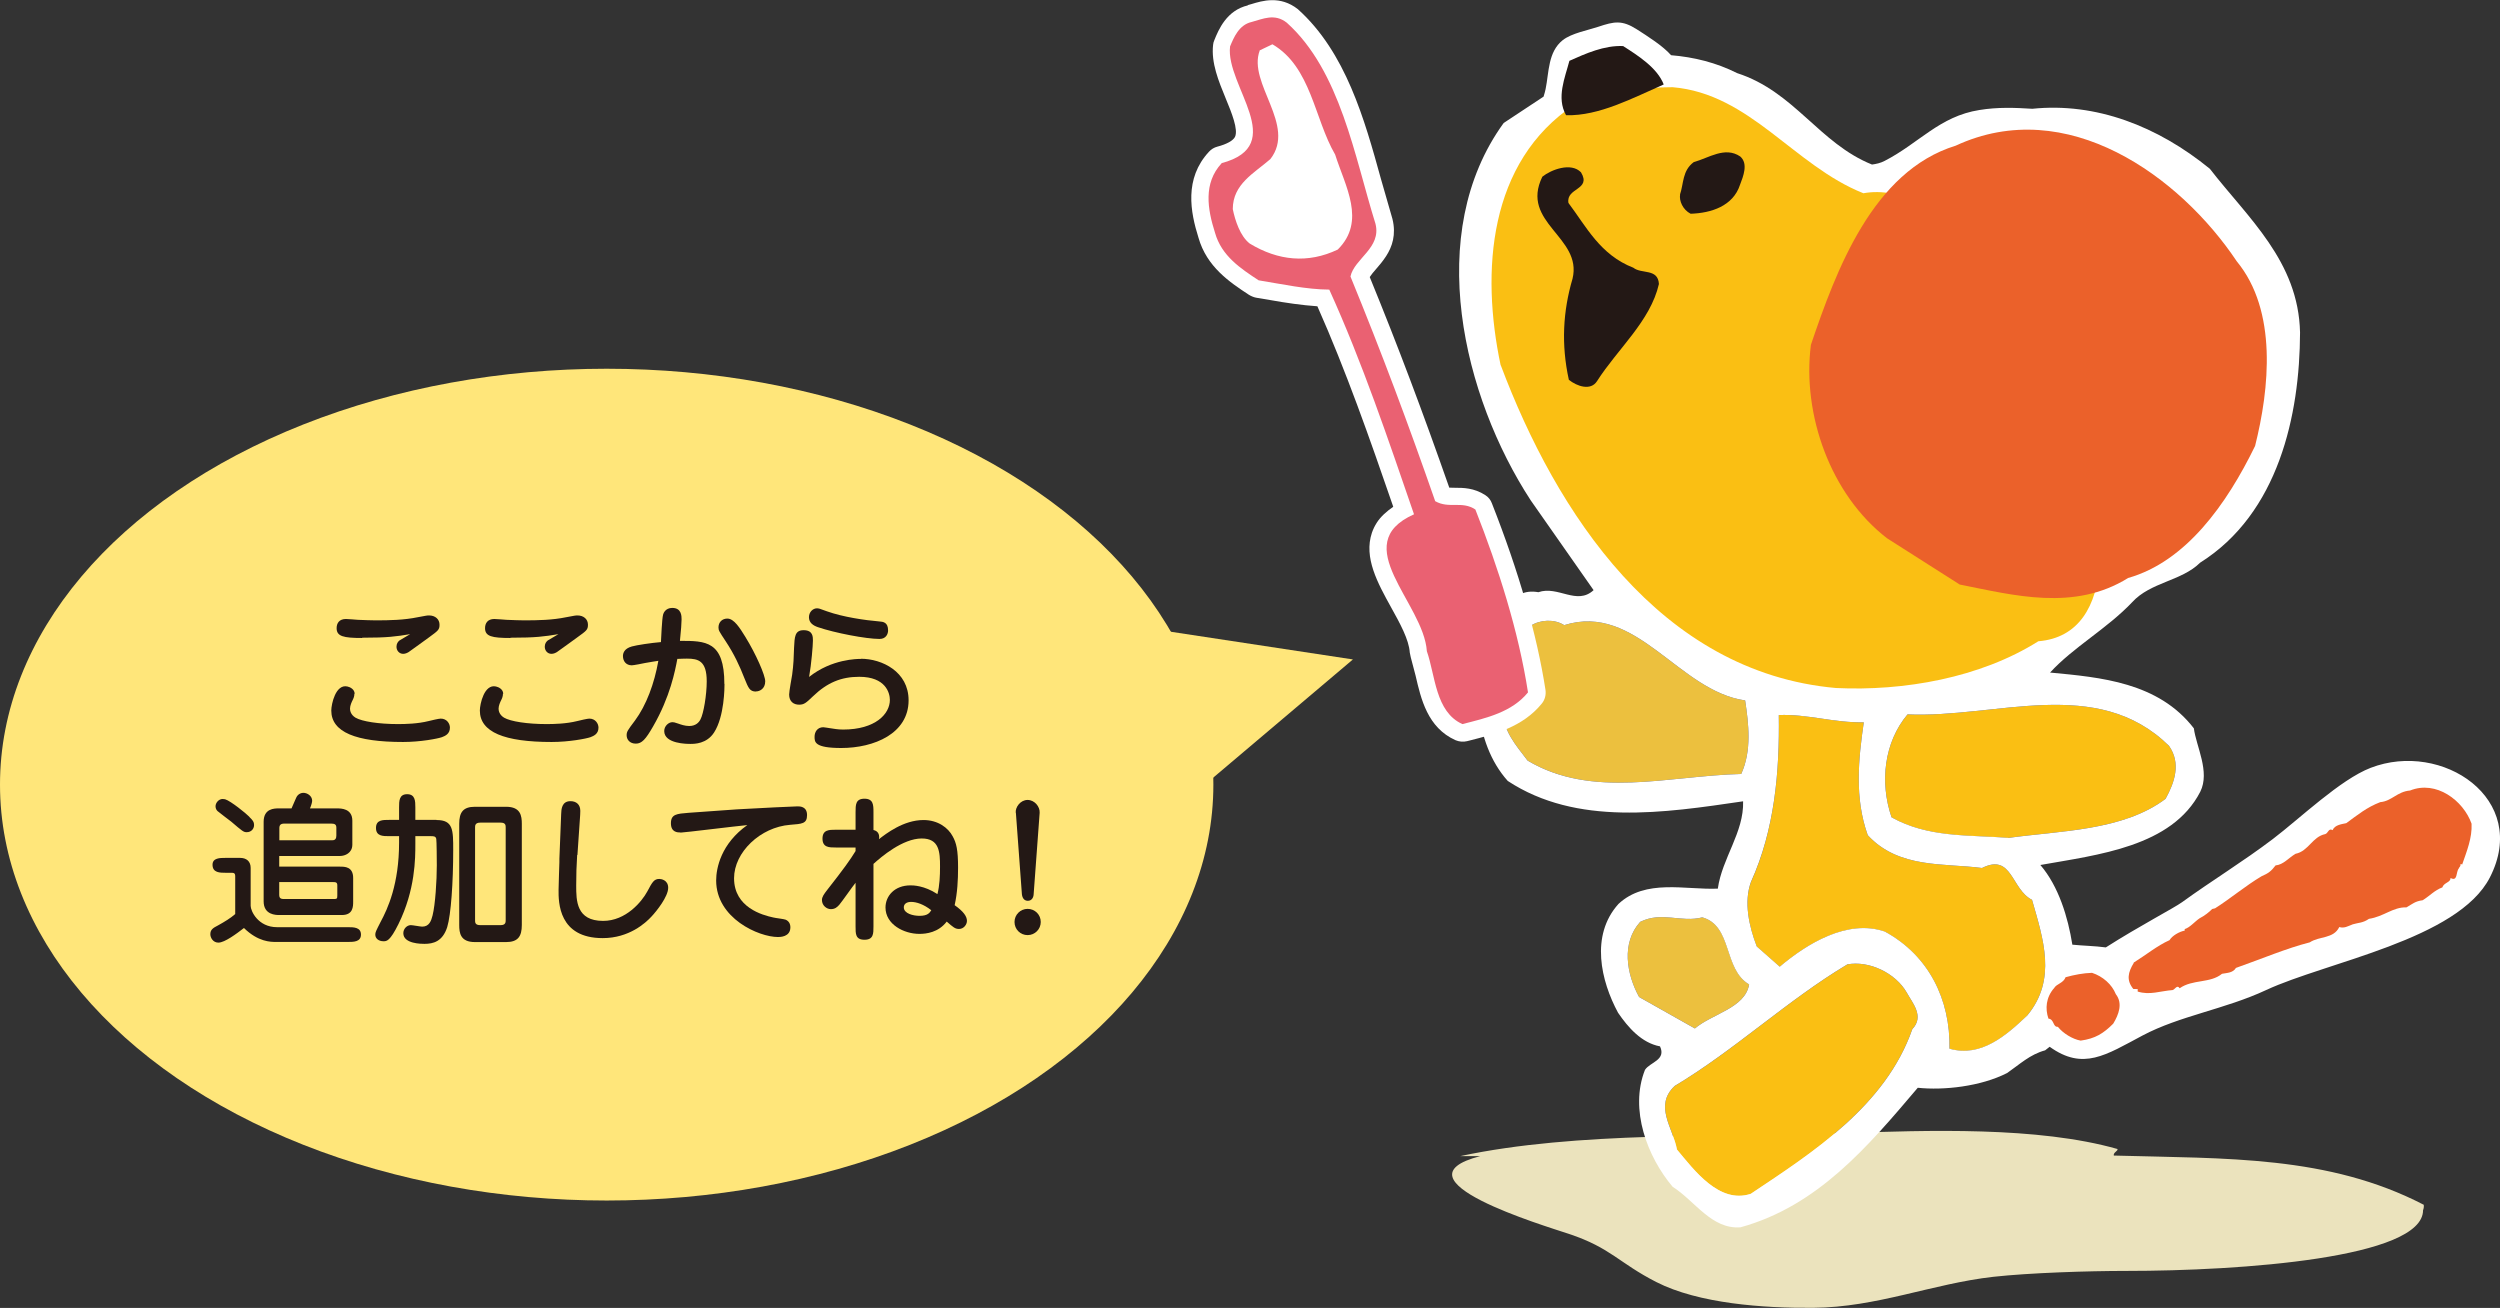 <svg viewBox="0 0 182.92 95.7" xmlns="http://www.w3.org/2000/svg"><rect x="0" y="0" width="182.92" height="95.7" fill="#333333" stroke="none"/><path d="m75.97 44.75 23.02 3.5-17.61 14.9" fill="#ffe67a"/><ellipse cx="44.39" cy="57.41" fill="#ffe67a" rx="44.39" ry="30.43"/><g fill="#231815"><path d="m25.93 50.76c0 .2-.07.35-.14.49-.05.1-.18.37-.18.6 0 .13.04.44.4.66.48.28 1.71.47 3.11.47.54 0 1.44-.02 2.24-.22.23-.06.75-.18.89-.18.44 0 .67.36.67.66 0 .47-.36.61-.59.7-.32.11-1.56.35-2.84.35-3.45 0-5.25-.72-5.25-2.3 0-.47.32-1.96 1.18-1.76.19.04.53.2.53.54zm.56-4.08c-1.37 0-1.86-.12-1.86-.72 0-.36.19-.67.68-.67.14 0 .74.05.87.06.48.02 1 .04 1.3.04 1.03 0 2.07-.02 3.09-.23.62-.12.7-.13.82-.13.46 0 .77.28.77.68 0 .37-.11.44-.75.91-.42.3-1.09.8-1.51 1.09-.1.06-.24.13-.4.13-.29 0-.49-.24-.49-.52 0-.23.11-.37.22-.46.11-.08.67-.38.78-.46-1.04.17-1.63.26-3.51.26z"/><path d="m36.8 50.76c0 .2-.07.35-.14.49-.05.1-.18.37-.18.6 0 .13.04.44.4.66.48.28 1.71.47 3.11.47.54 0 1.44-.02 2.24-.22.23-.06.76-.18.89-.18.44 0 .67.36.67.66 0 .47-.36.61-.59.7-.32.11-1.56.35-2.84.35-3.45 0-5.25-.72-5.25-2.3 0-.47.32-1.96 1.18-1.76.19.04.53.2.53.54zm.55-4.08c-1.37 0-1.86-.12-1.86-.72 0-.36.19-.67.68-.67.14 0 .74.05.88.06.48.02 1 .04 1.29.04 1.03 0 2.08-.02 3.09-.23.62-.12.7-.13.82-.13.46 0 .77.28.77.68 0 .37-.11.44-.76.91-.42.3-1.09.8-1.51 1.09-.1.06-.24.13-.4.13-.29 0-.49-.24-.49-.52 0-.23.11-.37.22-.46.11-.08.67-.38.78-.46-1.04.17-1.63.26-3.51.26z"/><path d="m53.01 50.05c0 .23 0 2.36-.76 3.54-.54.84-1.44.84-1.74.84-.22 0-1.91 0-1.91-.94 0-.37.32-.65.6-.65.07 0 .17.01.41.1.2.07.5.18.82.18.47 0 .71-.26.82-.48.23-.42.46-1.8.46-2.79 0-1.5-.62-1.66-1.44-1.66-.05 0-.31 0-.71.02-.16.85-.52 2.77-1.78 4.95-.54.94-.82 1.25-1.26 1.25s-.67-.3-.67-.61c0-.26.06-.35.61-1.08.83-1.12 1.42-2.71 1.71-4.37-.22.04-.56.08-.97.16-.16.04-.86.17-.97.17-.42 0-.65-.3-.65-.68 0-.18.07-.54.65-.7.35-.1 1.41-.26 2.13-.32.02-.29.07-1.7.16-2.02.02-.08.16-.48.67-.48.68 0 .68.6.68.84 0 .22-.04.82-.12 1.57 1.88 0 3.25 0 3.25 3.15zm2.31.55c-.47 0-.56-.26-.85-.97-.36-.92-.74-1.75-1.38-2.72-.47-.71-.52-.79-.52-1 0-.38.26-.65.65-.65.49 0 .92.7 1.31 1.33.79 1.28 1.46 2.82 1.46 3.26 0 .55-.41.74-.67.74z"/><path d="m62.99 48.2c1.54 0 3.49.94 3.49 3.04 0 2.43-2.52 3.49-4.93 3.49-1.95 0-1.95-.44-1.95-.82 0-.35.2-.7.64-.7.11 0 .36.06.49.07.28.04.56.1.96.1 2.36 0 3.42-1.14 3.42-2.17 0-.5-.3-1.69-2.24-1.69-1.32 0-2.34.42-3.39 1.43-.5.48-.65.61-1.01.61-.41 0-.73-.24-.73-.74 0-.24.19-1.25.22-1.45.1-.74.12-1.28.14-1.98.04-.79.05-1.28.7-1.28.68 0 .68.48.68.76 0 .34-.11 1.71-.28 2.66 1.66-1.32 3.54-1.32 3.8-1.32zm1.36-1.45c-.98 0-3.27-.44-4.5-.86-.35-.12-.66-.32-.66-.73 0-.38.29-.65.58-.65.12 0 .19.01.74.22 1.18.42 2.77.65 3.83.74.28.02.64.06.64.66 0 .24-.14.62-.62.62z"/><path d="m16.86 63.86h-.34c-.43 0-.97 0-.97-.59 0-.5.55-.5.94-.5h1.08c.46 0 .77.25.77.73v2.78c0 .37.54 1.56 1.93 1.56h5.18c.42 0 .96 0 .96.54s-.54.54-.96.54h-5.24c-.41 0-1.32 0-2.36-1.02-.53.41-1.41 1.07-1.87 1.07-.4 0-.59-.37-.59-.61 0-.34.19-.46.58-.66.47-.26.91-.53 1.24-.82v-2.76c0-.26-.11-.26-.34-.26zm1.38-4.09c.26.25.35.37.35.59 0 .28-.2.53-.54.53-.23 0-.31-.07-1.13-.77-.16-.13-.88-.66-1.01-.78-.1-.1-.14-.23-.14-.35 0-.23.22-.53.52-.53.06 0 .12.01.18.02.42.13 1.54 1.04 1.77 1.28zm3.09-.62c.05-.11.28-.66.34-.78.14-.32.43-.36.53-.36.28 0 .64.22.64.58 0 .08-.05.31-.16.56h2c.26 0 1.1 0 1.1.9v1.75c0 .62-.55.83-.89.83h-4.46v.78h4.45c.34 0 .96 0 .96.83v1.73c0 .35 0 .98-.82.98h-4.59c-.23 0-1.14 0-1.14-1v-5.82c0-.98.79-.98 1.09-.98zm-.9 2.33h3.89c.22 0 .29-.14.29-.34v-.58c0-.22-.1-.3-.38-.3h-3.42c-.28 0-.37.11-.37.34v.88zm0 3.05v.95c0 .3.19.3.41.3h3.47c.35 0 .37 0 .37-.26v-.74c0-.22-.11-.24-.31-.24h-3.93z"/><path d="m31.94 60c1.22 0 1.22.72 1.22 2.19 0 2.36-.16 4.73-.44 5.65-.34 1.05-1.02 1.22-1.66 1.22-.22 0-1.55 0-1.55-.78 0-.32.26-.59.55-.59.13 0 .71.11.83.11.52 0 .66-.43.76-.82.2-.8.31-2.55.31-3.67 0-.31-.01-1.79-.04-1.93-.04-.2-.2-.2-.4-.2h-1.13v.56c0 1.07 0 3.37-1.24 5.88-.62 1.25-.86 1.25-1.09 1.25-.35 0-.6-.2-.6-.48 0-.18.04-.25.38-.92.53-.98 1.36-2.78 1.36-5.82v-.47h-.73c-.46 0-.96 0-.96-.6s.5-.59.96-.59h.73v-.92c0-.46 0-.96.59-.96s.6.5.6.96v.92h1.54zm5.09-.97c1.07 0 1.15.67 1.15 1.25v7.4c0 .83-.28 1.25-1.15 1.25h-2.28c-1.07 0-1.15-.67-1.15-1.25v-7.4c0-.84.28-1.25 1.15-1.25zm-1.89 1.16c-.38 0-.38.22-.38.36v6.78c0 .16 0 .36.38.36h1.49c.37 0 .37-.22.37-.36v-6.78c0-.16 0-.36-.37-.36z"/><path d="m42.23 62.55c-.05.75-.07 1.5-.07 2.24 0 1.1 0 2.59 1.97 2.59 1.67 0 2.83-1.41 3.23-2.15.37-.7.5-.92.88-.92.11 0 .65.06.65.65 0 .64-.85 1.71-1.22 2.1-.43.47-1.64 1.58-3.57 1.58-3.23 0-3.24-2.61-3.23-3.55 0-.53.06-1.68.06-2.01v-.25l.13-3.27c.01-.34.04-.94.68-.94.43 0 .72.25.72.71 0 .04 0 .06-.01.3l-.2 2.93z"/><path d="m49.79 60.91c-.2 0-.7 0-.7-.67s.42-.7 1.31-.77c.55-.04 3-.22 3.5-.25 1.66-.1 4.31-.22 4.45-.22.18 0 .7 0 .7.64s-.38.64-1.24.71c-2.18.17-4.1 2.01-4.1 3.91 0 2.14 2.08 2.7 2.87 2.87.14.04.78.11.9.16.23.1.35.29.35.56 0 .71-.76.71-.91.71-1.39 0-4.52-1.36-4.52-4.14 0-.91.36-2.69 2.28-4.05-.78.07-4.64.55-4.88.55z"/><path d="m63.91 67.79c0 .53 0 .97-.66.97s-.65-.44-.65-.97v-3.2c-.2.24-1 1.39-1.19 1.61-.16.18-.32.32-.62.32s-.65-.26-.65-.67c0-.22.14-.42.38-.73 1.24-1.58 1.68-2.2 2.08-2.85v-.26h-1.45c-.48 0-.97 0-.97-.65s.49-.65.97-.65h1.45v-1.29c0-.53 0-.98.65-.98s.66.45.66.98v1.31c.36.08.42.35.42.53 0 .05-.01.1-.02.14.52-.4 1.8-1.4 3.26-1.4 1.07 0 1.81.58 2.13 1.18.28.5.4 1.01.4 2.3 0 .92-.05 1.85-.25 2.75.65.46.9.82.9 1.15 0 .26-.23.59-.58.59-.28 0-.42-.12-.9-.54-.61.8-1.5.9-2 .9-1.14 0-2.48-.7-2.48-1.93 0-.84.66-1.62 1.83-1.62.17 0 1 0 1.97.64.16-.62.19-1.33.19-2.01 0-1.08-.05-2.06-1.34-2.06-1.39 0-2.97 1.35-3.53 1.86v4.62zm2.76-1.8c-.35 0-.54.16-.54.4 0 .46.7.62 1.15.62.6 0 .74-.22.86-.41-.56-.44-1.09-.61-1.48-.61z"/><path d="m76.15 67.46c0 .53-.43.96-.96.96s-.96-.42-.96-.96.44-.96.96-.96.96.41.96.96zm-1.83-7.99c-.04-.41.34-.94.87-.94.5 0 .91.49.88.94l-.44 5.96c-.01.24-.14.48-.43.48-.37 0-.42-.4-.43-.48l-.44-5.96z"/></g><path d="m154.66 84.56c-.05-.25.33-.34.27-.49-5.84-1.66-13.91-1.37-20.08-1.16-8.8.3-19.5-.14-28 1.68h1.46c-6.62 1.72 4.66 5.08 6.51 5.7 3.05 1.02 3.62 2.11 6.36 3.51 3.11 1.59 7.87 1.92 11.49 1.89 4.65-.03 8.73-1.77 13.19-2.27 2.64-.29 6.92-.43 9.73-.43 8.36 0 21.7-.94 21.7-4.44.05-.13.07-.26.05-.4-6.99-3.62-14.43-3.37-22.68-3.6z" fill="#ebe3bd"/><path d="m138.4 59.8c-.88-2.58-.54-5.49 1.17-7.53 6.48.29 13.85-2.88 19.13 2.3.9 1.28.41 2.68-.25 3.88-3.12 2.35-7.74 2.33-11.51 2.86-2.89-.22-5.86 0-8.53-1.5z" fill="#fabf13"/><path d="m148.33 74.31c-1.53 1.45-3.38 3.09-5.69 2.43.07-3.59-1.51-6.82-4.73-8.57-2.74-.94-5.72.9-7.69 2.57l-1.68-1.48c-.57-1.48-.96-3.24-.43-4.71 1.74-3.84 2.1-8.05 2.04-12.23 2.08-.09 4.07.58 6.22.53-.39 2.68-.69 5.52.29 8.26 2.27 2.46 5.57 2.03 8.36 2.4 2.22-1.11 2.13 1.56 3.66 2.33.81 2.84 1.84 5.82-.35 8.46z" fill="#fabf13"/><path d="m127.69 51.26c.25 1.67.5 3.65-.29 5.37-5.33.13-10.87 1.85-15.63-.98-.87-1.16-1.84-2.18-1.85-3.91-.21-2.05.4-4.59 2.07-5.95.7-.46 1.74-.51 2.46-.05 5.3-1.67 8.34 4.81 13.24 5.51z" fill="#ecc03e"/><path d="m135.17 70.56c1.6-.29 3.53.64 4.34 2.06.42.77 1.31 1.74.41 2.68-1.96 5.61-7.25 9-11.82 12.05-2.3.76-4.14-1.73-5.4-3.24-.29-1.6-1.7-3.2-.17-4.65 4.41-2.64 8.23-6.26 12.64-8.9z" fill="#fabf13"/><path d="m127.98 72.03c-.3 1.73-2.67 2.13-3.97 3.22l-4.08-2.3c-.93-1.7-1.31-3.96.08-5.5 1.61-.79 2.98.08 4.55-.33 2.23.62 1.52 3.79 3.43 4.91z" fill="#ecc03e"/><path d="m112 36.61c1.53 2.19 3.07 4.38 4.6 6.57-1.23 1.14-2.6-.35-4.04.15-2.18-.38-2.53 1.92-3.74 2.86-1.16 3.4-1.04 8.12 1.5 10.95 5.05 3.32 11.43 2.34 17.22 1.49.07 2.27-1.54 4.16-1.85 6.39-2.38.1-5.28-.74-7.27 1.12-2.08 2.31-1.28 5.65-.03 7.96.73 1.07 1.72 2.21 3.07 2.46.47 1.01-.73 1.15-1.1 1.72-1.15 2.9.18 6.37 2.02 8.55 1.65 1.05 2.85 3.13 4.97 2.97 5.64-1.56 9.3-5.88 12.97-10.21 1.89.2 4.6-.09 6.54-1.08.91-.63 1.67-1.36 2.78-1.66l.33-.26c2.45 1.76 4.1.61 6.79-.82 2.73-1.45 6.03-1.92 9.05-3.33 4.43-2.06 14.04-3.69 16.37-8.24 2.95-5.75-3.5-10.03-8.72-8.02-2.23.86-5.16 3.69-7.16 5.21-2.19 1.66-4.46 3.04-6.64 4.62-.61.44-3.12 1.74-5.58 3.31-.83-.11-1.67-.12-2.45-.2-.32-2.02-1.01-4.28-2.34-5.83 4.21-.75 9.63-1.33 11.7-5.36.73-1.46-.3-3.32-.47-4.64-2.6-3.37-6.81-3.73-10.52-4.08 1.69-1.85 4.16-3.2 6.01-5.15 1.34-1.47 3.61-1.54 4.97-2.89 5.74-3.61 7.29-10.8 7.31-16.84-.11-5.22-3.83-8.4-6.6-11.98-3.82-3.12-8.35-4.87-12.99-4.39-1.26-.08-2.53-.13-3.87.09-2.92.46-4.42 2.43-6.93 3.72-.32.17-.64.23-.93.27-3.86-1.55-5.68-5.34-9.87-6.69-1.53-.77-3.15-1.17-4.83-1.31-.62-.7-1.74-1.4-2.5-1.89-1.1-.7-1.66-.58-2.83-.19-.78.26-1.95.47-2.6.98-1.08.86-1 2.35-1.25 3.57-.04.19-.09.37-.15.56l-2.92 1.93c-5.86 8.08-2.97 20.02 1.98 27.61zm34.93 24.69c-2.89-.22-5.86 0-8.53-1.5-.88-2.58-.54-5.49 1.17-7.53 6.48.29 13.85-2.88 19.13 2.3.9 1.28.41 2.68-.25 3.88-3.12 2.35-7.74 2.33-11.51 2.86zm-24.4 18.16c4.41-2.64 8.23-6.26 12.64-8.9 1.6-.29 3.53.64 4.34 2.06.42.77 1.31 1.74.41 2.68-1.96 5.61-7.25 9-11.82 12.05-2.3.76-4.14-1.73-5.4-3.24-.29-1.6-1.7-3.2-.17-4.65zm2.02-12.34c2.23.62 1.52 3.79 3.43 4.91-.3 1.73-2.67 2.13-3.97 3.22l-4.08-2.3c-.93-1.7-1.31-3.96.08-5.5 1.61-.79 2.98.08 4.55-.33zm5.6-14.8c2.08-.09 4.07.58 6.22.53-.39 2.68-.69 5.52.29 8.26 2.27 2.46 5.57 2.03 8.36 2.4 2.22-1.11 2.13 1.56 3.66 2.33.81 2.84 1.84 5.82-.35 8.46-1.53 1.45-3.38 3.09-5.69 2.43.07-3.59-1.51-6.82-4.73-8.57-2.74-.94-5.72.9-7.69 2.57l-1.68-1.48c-.57-1.48-.96-3.24-.43-4.71 1.74-3.84 2.1-8.05 2.04-12.23zm-2.46-1.06c.25 1.67.5 3.65-.29 5.37-5.33.13-10.87 1.85-15.63-.98-.87-1.16-1.84-2.18-1.85-3.91-.21-2.05.4-4.59 2.07-5.95.7-.46 1.74-.51 2.46-.05 5.3-1.67 8.34 4.81 13.24 5.51z" fill="#fff"/><path d="m109.81 26.73c4.05 10.76 11.63 22.46 24.52 23.61 4.96.24 10.56-.74 14.81-3.42 11.75-.96-1.75-34.78-12.8-32.78-5.1-2.03-8.28-7.28-13.96-7.76-2.34.02-5 .24-7.18 1.28-6.29 4.17-6.86 12.18-5.4 19.07z" fill="#fabf13"/><path d="m114.58 8.42c-.71-1.28-.08-2.71.25-3.97 1.19-.53 2.54-1.14 3.93-1.08 1.08.69 2.5 1.59 2.97 2.81-2.23.97-4.72 2.32-7.14 2.25z" fill="#231815"/><path d="m143.39 42.77-5.31-3.38c-4.14-3.18-6.23-9.06-5.58-14.16 1.84-5.43 4.52-12.7 10.59-14.57 8.15-3.78 16.42 2.25 20.57 8.46 2.99 3.63 2.39 9.32 1.34 13.51-2.09 4.29-5.07 8.46-9.29 9.66-3.95 2.46-8.38 1.26-12.32.48z" fill="#eb612a"/><path d="m122.92 14.24c.28-.81.16-1.75 1.01-2.38 1.1-.3 2.28-1.17 3.4-.41.6.52.22 1.45-.02 2.08-.51 1.55-2.1 2.06-3.61 2.11-.58-.3-.85-.95-.77-1.41z" fill="#231815"/><path d="m119.51 19.59c.6.48 1.8.03 1.87 1.19-.63 2.73-3.02 4.74-4.53 7.11-.46.72-1.46.38-2.06-.1-.57-2.59-.43-5.02.27-7.4.74-3.06-3.86-4.08-2.21-7.46.63-.51 2.1-1.08 2.83-.32.78 1.31-1.11 1.11-.92 2.24 1.31 1.74 2.32 3.8 4.75 4.74z" fill="#231815"/><path d="m156.12 70.43c.86-.53 1.72-1.24 2.62-1.64.19-.32.7-.62 1.11-.7v-.11c.39-.12.72-.54 1.09-.79.36-.18.72-.47.92-.68l.21-.05c1.11-.7 2.23-1.65 3.41-2.35.49-.21.7-.37 1.02-.79.57-.05.95-.55 1.46-.85.95-.19 1.23-1.25 2.17-1.44.21-.05.25-.47.54-.29.17-.4.7-.44 1-.51.84-.61 1.5-1.16 2.49-1.54.84-.07 1.23-.77 2.18-.85 1.91-.77 3.9.73 4.5 2.43.05 1.05-.36 2.03-.69 2.99-.04-.06-.09-.02-.14-.01.07.12-.09.2-.11.3-.21.24-.06.98-.6.69.01.34-.48.32-.6.69-.56.2-.93.63-1.44.94-.55.07-.75.27-1.18.52-1-.03-1.64.67-2.75.84-.44.31-.79.28-1.18.4-.37.14-.62.31-.99.2-.42.87-1.44.65-2.16 1.12-1.72.44-3.47 1.19-5.4 1.87-.22.37-.65.36-1.02.43-.86.71-2.16.39-3.1 1.06-.18-.29-.34.08-.51.13-.91.07-1.68.39-2.56.11v-.18s-.32-.01-.32-.01c-.52-.64-.39-1.21.03-1.9z" fill="#eb612a"/><path d="m151.14 71.5c.65-.18 1.3-.3 1.93-.32.79.26 1.45.84 1.74 1.56.53.68.21 1.5-.19 2.16-.72.72-1.31 1.09-2.38 1.24-.59-.1-1.3-.54-1.67-1.01-.38.03-.25-.55-.69-.6-.25-.73-.18-1.56.42-2.24.19-.32.68-.35.84-.8z" fill="#eb612a"/><path d="m91.3.37s-.03 0-.06.02l.32-.09c.79-.24 2.1-.65 3.4.37 3.51 3.15 4.88 8.07 6.08 12.42l.84 2.92c.29 1.16-.02 2.05-.46 2.73-.24.37-.51.69-.74.95-.17.19-.34.4-.46.58 2.08 5.08 3.89 9.9 5.82 15.41.12.01.25.01.43.01.58 0 1.38 0 2.21.54.22.14.39.35.48.6 1.98 5.03 3.3 9.63 3.92 13.65.05.36-.04.72-.27 1-1.4 1.72-3.46 2.24-5.27 2.7l-.2.05c-.28.07-.57.04-.84-.07-2.05-.92-2.53-3.02-2.92-4.71l-.36-1.37c-.02-.08-.06-.26-.07-.34-.06-.94-.72-2.14-1.36-3.29-.99-1.79-2.02-3.65-1.41-5.47.09-.26.21-.51.36-.74.28-.44.71-.82 1.2-1.16-.01-.03-.05-.15-.05-.15-1.66-4.82-3.4-9.79-5.5-14.52-1.15-.08-2.3-.25-3.42-.45l-1.07-.18c-.17-.03-.4-.13-.55-.23-1.37-.9-3.06-2.03-3.66-4.16-.59-1.87-1.06-4.32.77-6.29.16-.18.38-.31.61-.37.69-.18 1.15-.44 1.29-.71.26-.53-.25-1.79-.67-2.8-.53-1.29-1.08-2.62-.93-3.94.01-.12.04-.23.09-.34.31-.77.9-2.19 2.47-2.55z" fill="#fff"/><path d="m91.43 17.81c-.7-.54-1.07-1.69-1.24-2.52 0-1.84 1.57-2.63 2.75-3.66 1.93-2.48-1.68-5.54-.78-7.94l.94-.45c2.84 1.66 3.06 5.44 4.59 8.07.73 2.31 2.29 4.87.19 6.95-2.18 1.04-4.36.82-6.44-.44z" fill="#fff"/><path d="m89.38 11.95c-1.35 1.46-1.03 3.35-.48 5.08.48 1.7 1.87 2.61 3.19 3.48 1.73.28 3.5.67 5.17.68 2.43 5.35 4.32 10.98 6.2 16.44-4.91 2.19.71 6.49.94 10.02.62 1.76.62 4.44 2.6 5.33 1.77-.45 3.62-.87 4.8-2.32-.69-4.47-2.16-9.09-3.85-13.38-.99-.66-1.92-.03-2.94-.61-1.97-5.66-3.89-10.8-6.2-16.44.28-1.31 2.28-2.09 1.83-3.86-1.53-4.89-2.56-11.18-6.49-14.71-.89-.7-1.73-.28-2.58-.05-.92.21-1.3 1.14-1.57 1.79-.34 2.88 4.35 7.22-.63 8.54zm2.78-8.26.94-.45c2.84 1.66 3.06 5.44 4.59 8.07.73 2.31 2.29 4.87.19 6.95-2.18 1.04-4.36.82-6.44-.44-.7-.54-1.07-1.69-1.24-2.52 0-1.84 1.57-2.63 2.75-3.66 1.93-2.48-1.68-5.54-.78-7.94z" fill="#ea6172"/></svg>
